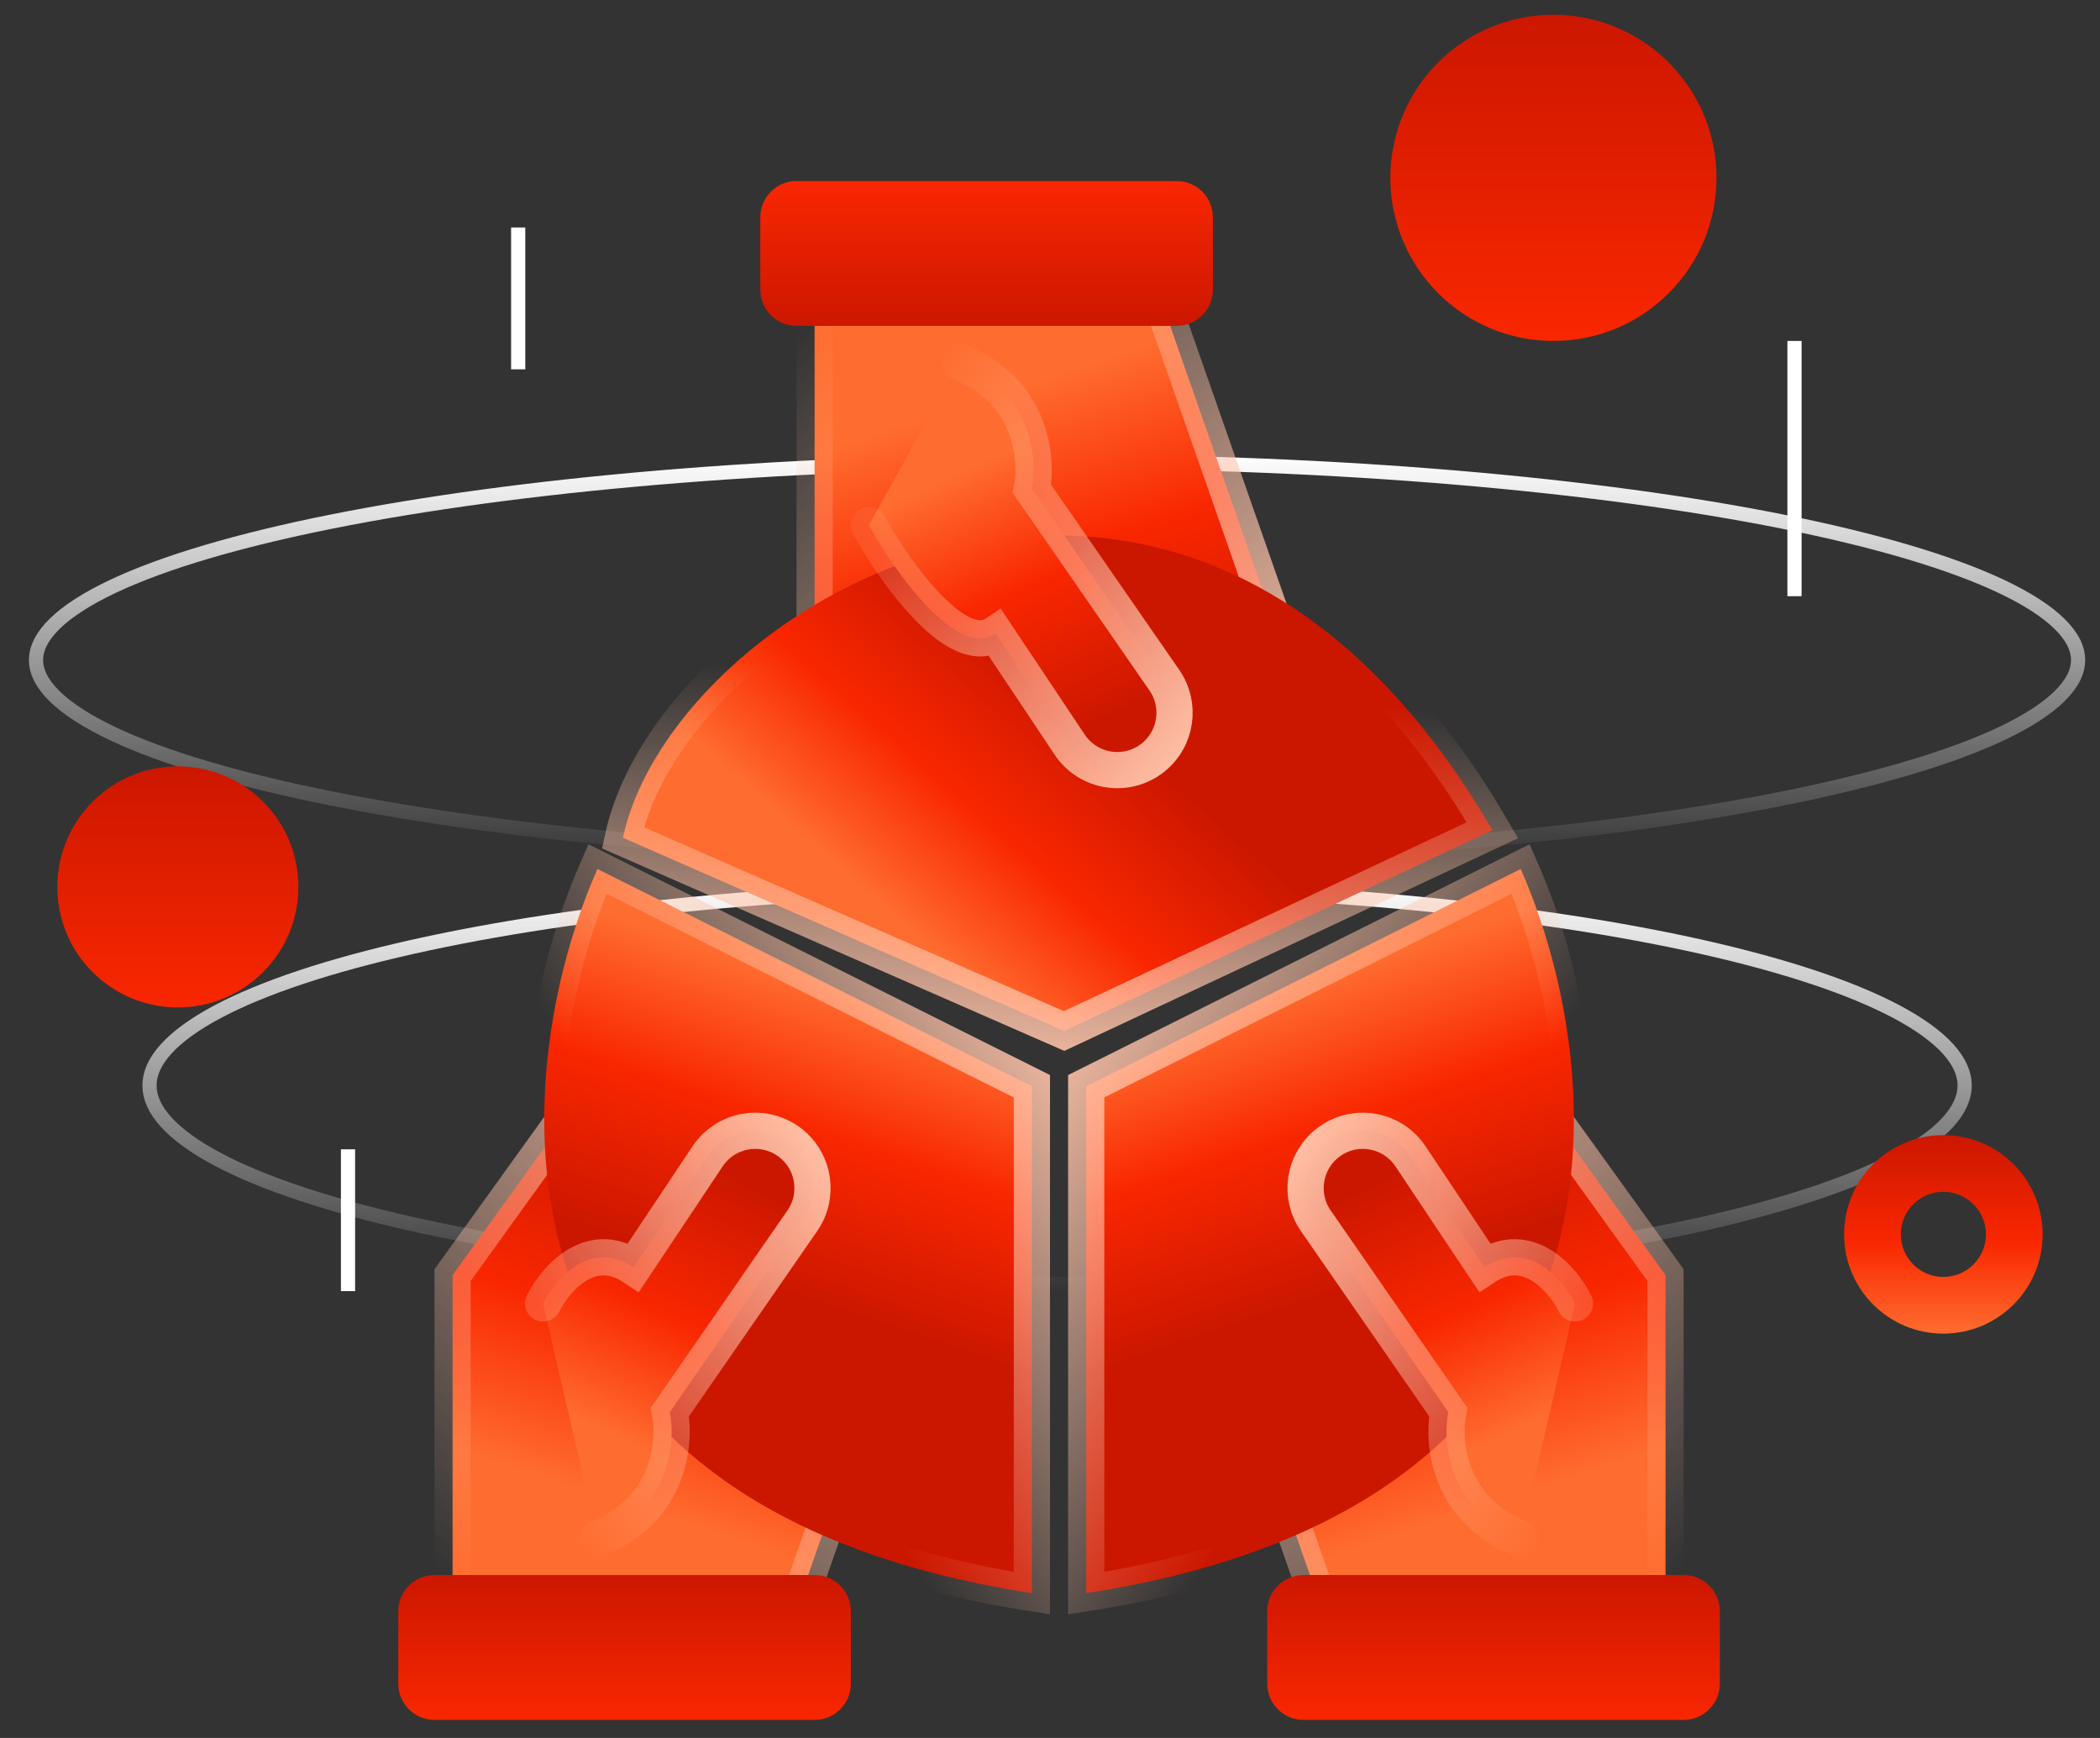 <svg width="58" height="48" viewBox="0 0 58 48" fill="none" xmlns="http://www.w3.org/2000/svg">
<rect x="0" y="0" width="58" height="48" fill="#333333" stroke="none"/>
<path d="M54.262 29.98C54.262 30.309 54.114 30.647 53.8 30.993C53.484 31.34 53.009 31.684 52.38 32.018C51.124 32.685 49.294 33.292 47.016 33.805C42.462 34.828 36.161 35.463 29.195 35.463C22.229 35.463 15.929 34.828 11.375 33.805C9.096 33.292 7.266 32.685 6.01 32.018C5.382 31.684 4.907 31.34 4.591 30.993C4.276 30.647 4.129 30.309 4.129 29.98C4.129 29.651 4.276 29.313 4.591 28.967C4.907 28.62 5.382 28.276 6.01 27.942C7.266 27.275 9.096 26.667 11.375 26.155C15.929 25.131 22.229 24.497 29.195 24.497C36.161 24.497 42.462 25.131 47.016 26.155C49.294 26.667 51.124 27.275 52.38 27.942C53.009 28.276 53.484 28.62 53.8 28.967C54.114 29.313 54.262 29.651 54.262 29.98Z" stroke="url(#paint0_linear_823_7019)" stroke-width="0.392"/>
<path d="M57.395 18.23C57.395 18.551 57.233 18.886 56.877 19.234C56.521 19.583 55.984 19.928 55.276 20.264C53.86 20.933 51.798 21.541 49.236 22.054C44.113 23.078 37.028 23.713 29.195 23.713C21.363 23.713 14.277 23.078 9.155 22.054C6.592 21.541 4.53 20.933 3.115 20.264C2.406 19.928 1.87 19.583 1.513 19.234C1.157 18.886 0.995 18.551 0.995 18.23C0.995 17.909 1.157 17.574 1.513 17.225C1.87 16.877 2.406 16.531 3.115 16.196C4.53 15.527 6.592 14.919 9.155 14.406C14.277 13.382 21.363 12.747 29.195 12.747C37.028 12.747 44.113 13.382 49.236 14.406C51.798 14.919 53.86 15.527 55.276 16.196C55.984 16.531 56.521 16.877 56.877 17.225C57.233 17.574 57.395 17.909 57.395 18.23Z" stroke="url(#paint1_linear_823_7019)" stroke-width="0.392"/>
<path d="M36.355 44L33.117 34.75L42.343 30.138L46 35.217V44H36.355Z" fill="url(#paint2_linear_823_7019)" stroke="url(#paint3_linear_823_7019)"/>
<path d="M30 44C45.6 41.6 44.5 29.667 42 24L30 30V44Z" fill="url(#paint4_linear_823_7019)" stroke="url(#paint5_linear_823_7019)"/>
<path d="M41 35C42.2 34.2 43.167 35.333 43.5 36L42 42.5C40 41.7 39.833 39.833 40 39L36.34 33.714C35.867 33.03 36.004 32.097 36.653 31.578C37.377 30.998 38.443 31.164 38.957 31.936L41 35Z" fill="url(#paint6_linear_823_7019)"/>
<path d="M35 44.5C35 43.948 35.448 43.5 36 43.5H46.5C47.052 43.5 47.5 43.948 47.5 44.5V46.5C47.5 47.052 47.052 47.5 46.5 47.5H36C35.448 47.5 35 47.052 35 46.5V44.5Z" fill="url(#paint7_linear_823_7019)"/>
<path d="M43.5 36C43.167 35.333 42.2 34.2 41 35L38.957 31.936C38.443 31.164 37.377 30.998 36.653 31.578V31.578C36.004 32.097 35.867 33.03 36.34 33.714L40 39C39.833 39.833 40 41.7 42 42.5" stroke="url(#paint8_linear_823_7019)" stroke-linecap="round"/>
<path d="M22.145 44L25.383 34.75L16.157 30.138L12.5 35.217V44H22.145Z" fill="url(#paint9_linear_823_7019)" stroke="url(#paint10_linear_823_7019)"/>
<path d="M28.5 44C12.9 41.6 14 29.667 16.5 24L28.5 30V44Z" fill="url(#paint11_linear_823_7019)" stroke="url(#paint12_linear_823_7019)"/>
<path d="M17.5 35C16.3 34.2 15.333 35.333 15 36L16.5 42.5C18.5 41.7 18.667 39.833 18.5 39L22.16 33.714C22.633 33.03 22.496 32.097 21.847 31.578C21.123 30.998 20.058 31.164 19.543 31.936L17.5 35Z" fill="url(#paint13_linear_823_7019)"/>
<path d="M23.5 44.5C23.5 43.948 23.052 43.5 22.5 43.5H12C11.448 43.5 11 43.948 11 44.5V46.5C11 47.052 11.448 47.5 12 47.5H22.5C23.052 47.5 23.5 47.052 23.5 46.5V44.5Z" fill="url(#paint14_linear_823_7019)"/>
<path d="M15 36C15.333 35.333 16.3 34.2 17.5 35L19.543 31.936C20.058 31.164 21.123 30.998 21.847 31.578V31.578C22.496 32.097 22.633 33.03 22.16 33.714L18.5 39C18.667 39.833 18.5 41.7 16.5 42.5" stroke="url(#paint15_linear_823_7019)" stroke-linecap="round"/>
<path d="M32.144 8.5L35.381 17.75L26.156 22.362L22.499 17.283L22.499 8.5L32.144 8.5Z" fill="url(#paint16_linear_823_7019)" stroke="url(#paint17_linear_823_7019)"/>
<path d="M41.22 22.93C32.739 8.324 18.617 16.541 17.204 23.138L29.389 28.475L41.22 22.93Z" fill="url(#paint18_linear_823_7019)" stroke="url(#paint19_linear_823_7019)"/>
<path d="M27.499 17.5C26.299 18.3 24.334 15.166 24 14.5L26.499 10C28.499 10.8 28.665 12.667 28.499 13.5L32.159 18.786C32.632 19.47 32.495 20.403 31.846 20.922C31.122 21.502 30.056 21.336 29.542 20.564L27.499 17.5Z" fill="url(#paint20_linear_823_7019)"/>
<path d="M33.499 8C33.499 8.552 33.051 9 32.499 9L21.999 9C21.447 9 20.999 8.552 20.999 8L20.999 6C20.999 5.448 21.447 5 21.999 5L32.499 5C33.051 5 33.499 5.448 33.499 6L33.499 8Z" fill="url(#paint21_linear_823_7019)"/>
<path d="M24 14.5C24.334 15.166 26.299 18.3 27.499 17.5L29.542 20.564C30.056 21.336 31.122 21.502 31.846 20.922V20.922C32.495 20.403 32.632 19.47 32.159 18.786L28.499 13.5C28.665 12.667 28.499 10.8 26.499 10" stroke="url(#paint22_linear_823_7019)" stroke-linecap="round"/>
<circle cx="42.904" cy="4.912" r="4.504" fill="url(#paint23_linear_823_7019)"/>
<circle cx="4.912" cy="24.495" r="3.329" fill="url(#paint24_linear_823_7019)"/>
<circle cx="53.674" cy="34.091" r="1.958" stroke="url(#paint25_linear_823_7019)" stroke-width="1.567"/>
<path d="M9.612 31.742V35.659" stroke="white" stroke-width="0.392"/>
<path d="M49.562 9.416V16.466" stroke="white" stroke-width="0.392"/>
<path d="M14.312 6.283V10.2" stroke="white" stroke-width="0.392"/>
<defs>
<linearGradient id="paint0_linear_823_7019" x1="29.195" y1="24.301" x2="29.195" y2="35.659" gradientUnits="userSpaceOnUse">
<stop stop-color="white"/>
<stop offset="1" stop-color="white" stop-opacity="0"/>
</linearGradient>
<linearGradient id="paint1_linear_823_7019" x1="29.195" y1="12.551" x2="29.195" y2="23.909" gradientUnits="userSpaceOnUse">
<stop stop-color="white"/>
<stop offset="1" stop-color="white" stop-opacity="0"/>
</linearGradient>
<linearGradient id="paint2_linear_823_7019" x1="35.361" y1="32.686" x2="38.542" y2="42.413" gradientUnits="userSpaceOnUse">
<stop stop-color="#CC1700"/>
<stop offset="0.54" stop-color="#F92700"/>
<stop offset="1" stop-color="#FF6C2F"/>
</linearGradient>
<linearGradient id="paint3_linear_823_7019" x1="33.672" y1="29.739" x2="46.349" y2="43.438" gradientUnits="userSpaceOnUse">
<stop stop-color="#FFC3A9"/>
<stop offset="1" stop-color="#FFC3A9" stop-opacity="0"/>
</linearGradient>
<linearGradient id="paint4_linear_823_7019" x1="32.753" y1="28.248" x2="35.418" y2="36.188" gradientUnits="userSpaceOnUse">
<stop stop-color="#FF6C2F"/>
<stop offset="0.46" stop-color="#F92700"/>
<stop offset="1" stop-color="#CC1700"/>
</linearGradient>
<linearGradient id="paint5_linear_823_7019" x1="30.518" y1="25.667" x2="40.562" y2="32.39" gradientUnits="userSpaceOnUse">
<stop stop-color="#FFC3A9"/>
<stop offset="1" stop-color="#FFC3A9" stop-opacity="0"/>
</linearGradient>
<linearGradient id="paint6_linear_823_7019" x1="37.135" y1="33.049" x2="40.395" y2="40.17" gradientUnits="userSpaceOnUse">
<stop stop-color="#CC1700"/>
<stop offset="0.54" stop-color="#F92700"/>
<stop offset="1" stop-color="#FF6C2F"/>
</linearGradient>
<linearGradient id="paint7_linear_823_7019" x1="41.5" y1="43.5" x2="41.5" y2="47.5" gradientUnits="userSpaceOnUse">
<stop stop-color="#CC1700"/>
<stop offset="1" stop-color="#F92700"/>
</linearGradient>
<linearGradient id="paint8_linear_823_7019" x1="36.169" y1="30.691" x2="46.01" y2="38.286" gradientUnits="userSpaceOnUse">
<stop stop-color="#FFC3A9"/>
<stop offset="1" stop-color="#FFC3A9" stop-opacity="0"/>
</linearGradient>
<linearGradient id="paint9_linear_823_7019" x1="23.139" y1="32.686" x2="19.958" y2="42.413" gradientUnits="userSpaceOnUse">
<stop stop-color="#CC1700"/>
<stop offset="0.54" stop-color="#F92700"/>
<stop offset="1" stop-color="#FF6C2F"/>
</linearGradient>
<linearGradient id="paint10_linear_823_7019" x1="24.828" y1="29.739" x2="12.15" y2="43.438" gradientUnits="userSpaceOnUse">
<stop stop-color="#FFC3A9"/>
<stop offset="1" stop-color="#FFC3A9" stop-opacity="0"/>
</linearGradient>
<linearGradient id="paint11_linear_823_7019" x1="25.747" y1="28.248" x2="23.082" y2="36.188" gradientUnits="userSpaceOnUse">
<stop stop-color="#FF6C2F"/>
<stop offset="0.46" stop-color="#F92700"/>
<stop offset="1" stop-color="#CC1700"/>
</linearGradient>
<linearGradient id="paint12_linear_823_7019" x1="27.982" y1="25.667" x2="17.939" y2="32.39" gradientUnits="userSpaceOnUse">
<stop stop-color="#FFC3A9"/>
<stop offset="1" stop-color="#FFC3A9" stop-opacity="0"/>
</linearGradient>
<linearGradient id="paint13_linear_823_7019" x1="21.365" y1="33.049" x2="18.105" y2="40.17" gradientUnits="userSpaceOnUse">
<stop stop-color="#CC1700"/>
<stop offset="0.54" stop-color="#F92700"/>
<stop offset="1" stop-color="#FF6C2F"/>
</linearGradient>
<linearGradient id="paint14_linear_823_7019" x1="17" y1="43.5" x2="17" y2="47.5" gradientUnits="userSpaceOnUse">
<stop stop-color="#CC1700"/>
<stop offset="1" stop-color="#F92700"/>
</linearGradient>
<linearGradient id="paint15_linear_823_7019" x1="22.331" y1="30.691" x2="12.49" y2="38.286" gradientUnits="userSpaceOnUse">
<stop stop-color="#FFC3A9"/>
<stop offset="1" stop-color="#FFC3A9" stop-opacity="0"/>
</linearGradient>
<linearGradient id="paint16_linear_823_7019" x1="33.137" y1="19.814" x2="29.957" y2="10.087" gradientUnits="userSpaceOnUse">
<stop stop-color="#CC1700"/>
<stop offset="0.54" stop-color="#F92700"/>
<stop offset="1" stop-color="#FF6C2F"/>
</linearGradient>
<linearGradient id="paint17_linear_823_7019" x1="34.827" y1="22.761" x2="22.149" y2="9.062" gradientUnits="userSpaceOnUse">
<stop stop-color="#FFC3A9"/>
<stop offset="1" stop-color="#FFC3A9" stop-opacity="0"/>
</linearGradient>
<linearGradient id="paint18_linear_823_7019" x1="26.662" y1="27.054" x2="31.886" y2="21.138" gradientUnits="userSpaceOnUse">
<stop stop-color="#FF6C2F"/>
<stop offset="0.46" stop-color="#F92700"/>
<stop offset="1" stop-color="#CC1700"/>
</linearGradient>
<linearGradient id="paint19_linear_823_7019" x1="25.609" y1="30.094" x2="26.363" y2="18.73" gradientUnits="userSpaceOnUse">
<stop stop-color="#FFC3A9"/>
<stop offset="1" stop-color="#FFC3A9" stop-opacity="0"/>
</linearGradient>
<linearGradient id="paint20_linear_823_7019" x1="31.364" y1="19.451" x2="28.104" y2="12.33" gradientUnits="userSpaceOnUse">
<stop stop-color="#CC1700"/>
<stop offset="0.54" stop-color="#F92700"/>
<stop offset="1" stop-color="#FF6C2F"/>
</linearGradient>
<linearGradient id="paint21_linear_823_7019" x1="26.999" y1="9" x2="26.999" y2="5" gradientUnits="userSpaceOnUse">
<stop stop-color="#CC1700"/>
<stop offset="1" stop-color="#F92700"/>
</linearGradient>
<linearGradient id="paint22_linear_823_7019" x1="32.329" y1="21.809" x2="22.488" y2="14.214" gradientUnits="userSpaceOnUse">
<stop stop-color="#FFC3A9"/>
<stop offset="1" stop-color="#FFC3A9" stop-opacity="0"/>
</linearGradient>
<linearGradient id="paint23_linear_823_7019" x1="42.904" y1="0.408" x2="42.904" y2="9.417" gradientUnits="userSpaceOnUse">
<stop stop-color="#CC1700"/>
<stop offset="1" stop-color="#F92700"/>
</linearGradient>
<linearGradient id="paint24_linear_823_7019" x1="4.912" y1="21.166" x2="4.912" y2="27.824" gradientUnits="userSpaceOnUse">
<stop stop-color="#CC1700"/>
<stop offset="1" stop-color="#F92700"/>
</linearGradient>
<linearGradient id="paint25_linear_823_7019" x1="53.674" y1="31.35" x2="53.674" y2="36.833" gradientUnits="userSpaceOnUse">
<stop stop-color="#CC1700"/>
<stop offset="0.54" stop-color="#F92700"/>
<stop offset="1" stop-color="#FF6C2F"/>
</linearGradient>
</defs>
</svg>
